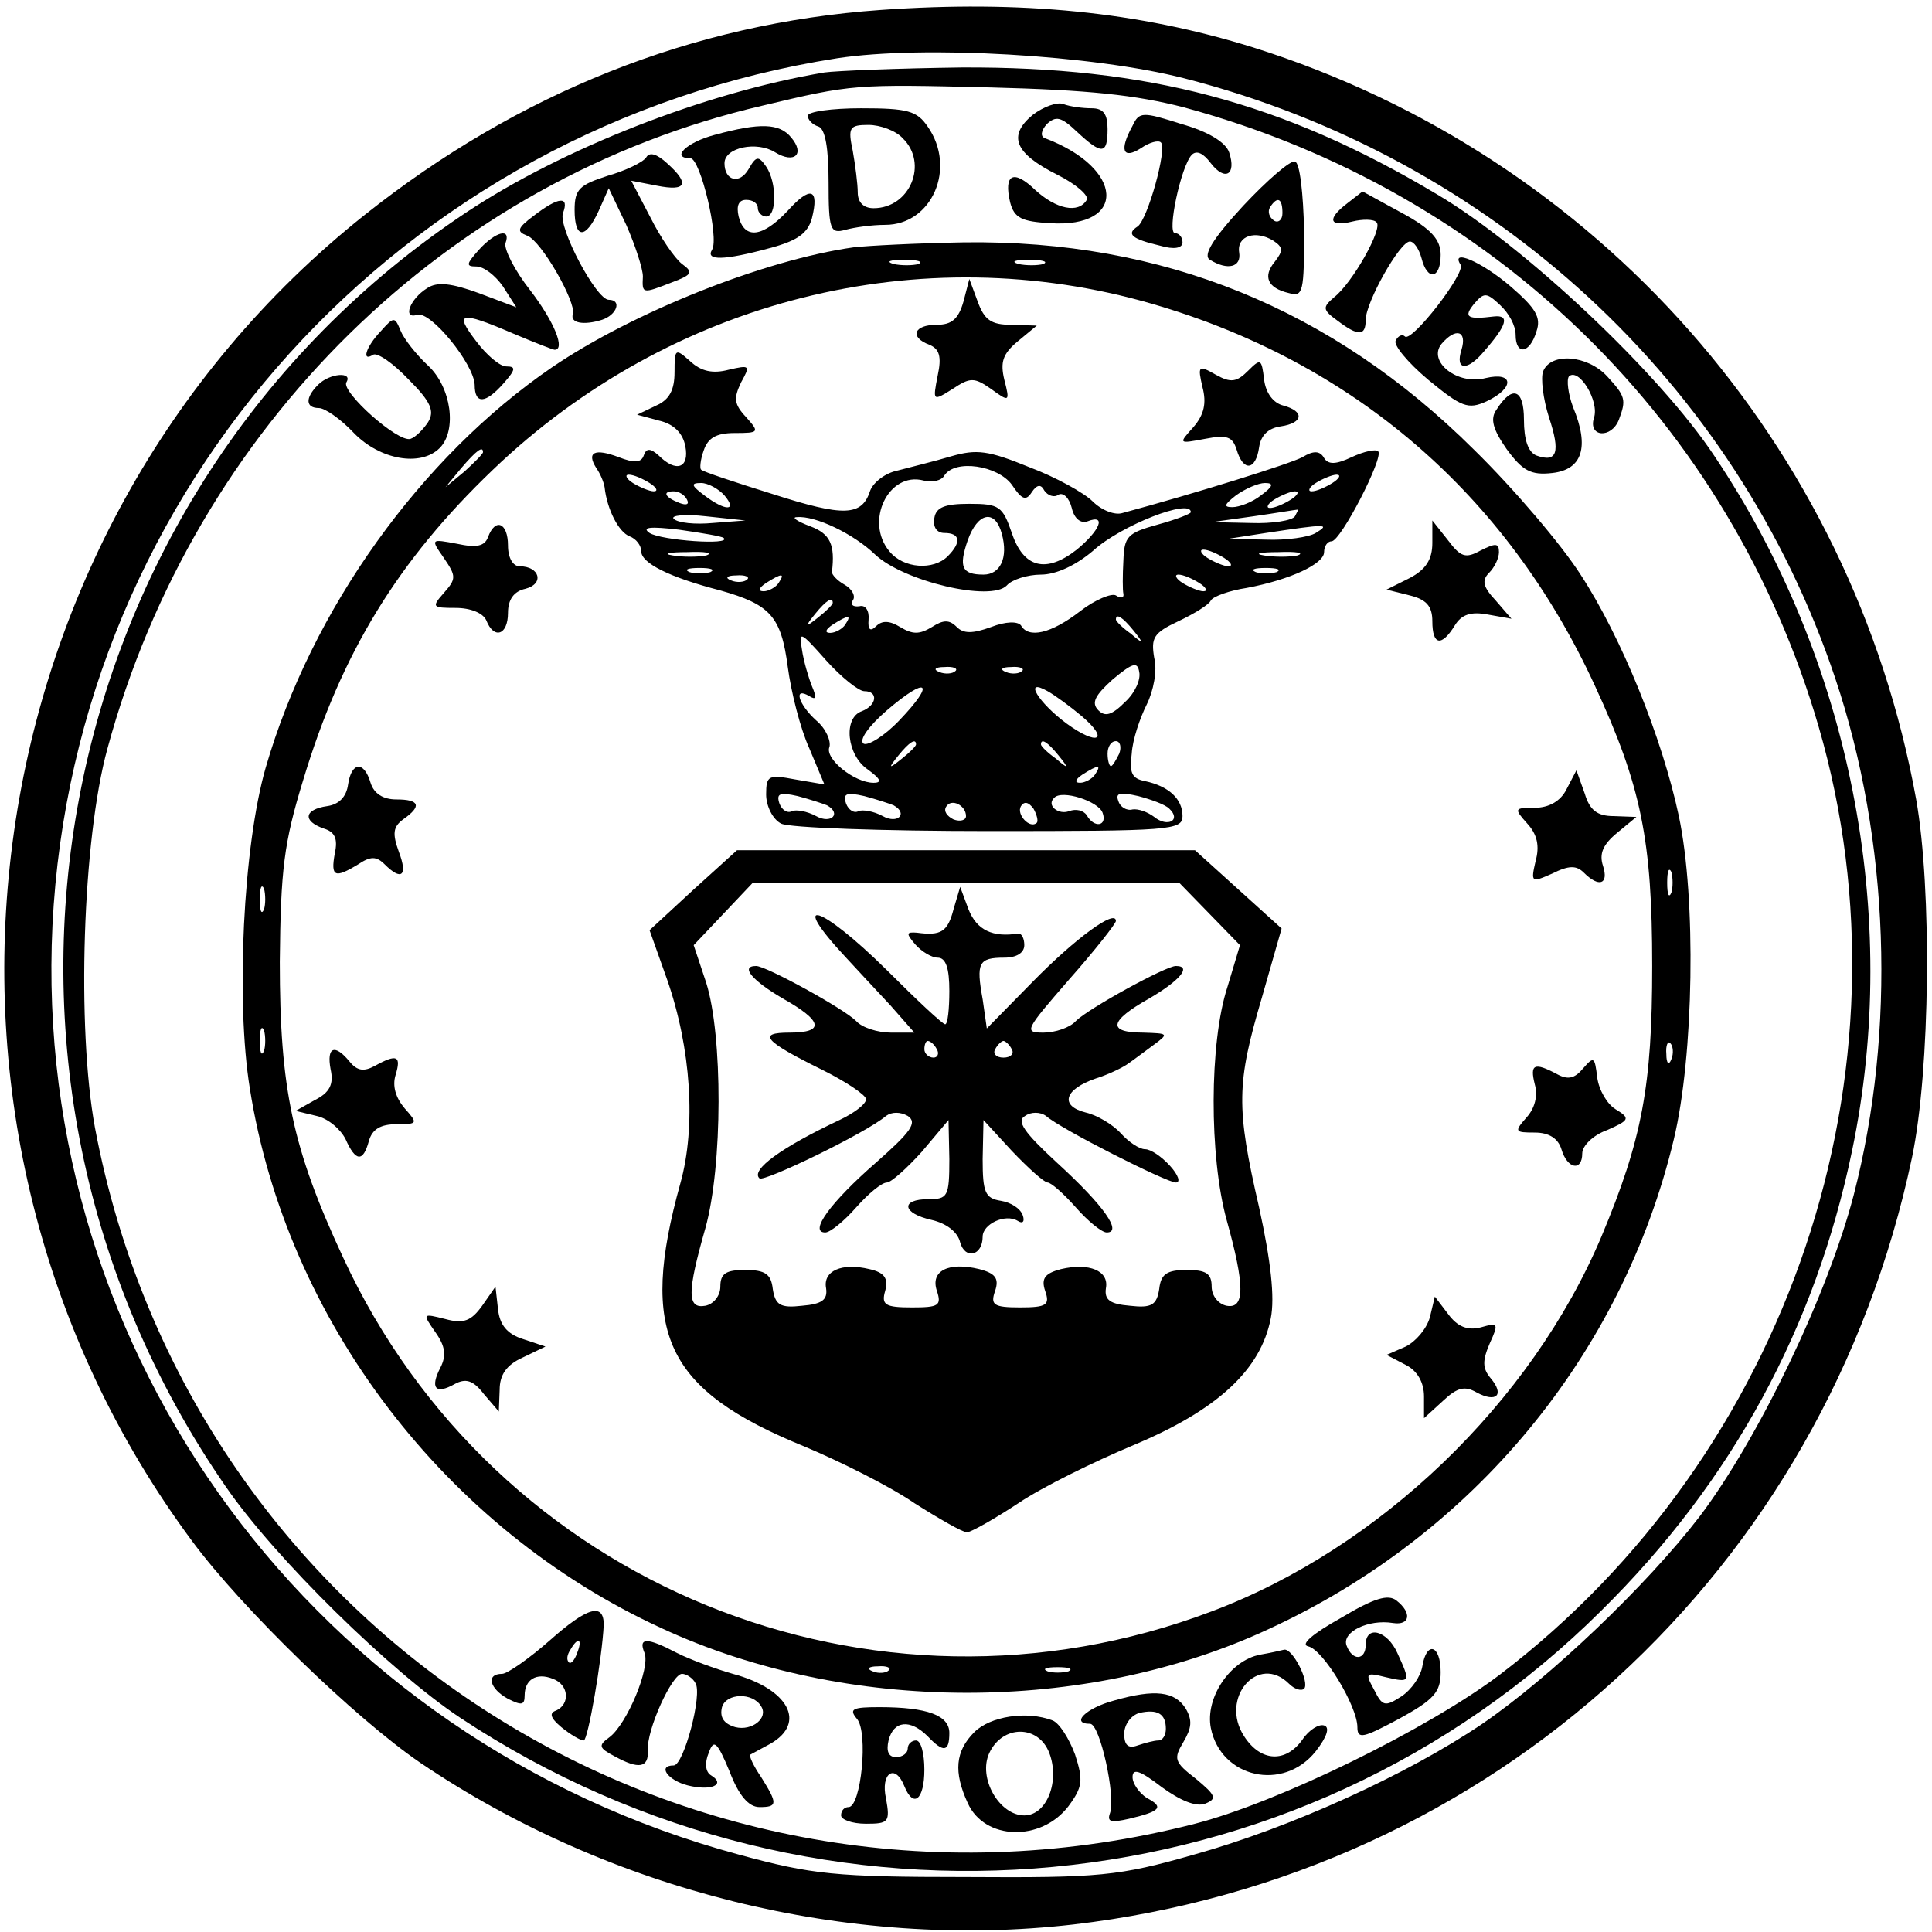 <?xml version="1.0" encoding="UTF-8" standalone="yes"?>
<svg version="1.0" xmlns="http://www.w3.org/2000/svg" width="100%" height="100%" viewBox="0 0 232 232" preserveAspectRatio="xMidYMid meet">
  <g transform="translate(0,232) scale(0.1,-0.1)" fill="#000000" stroke="none">
    <path d="M1057 2308 c-225 -16 -434 -99 -619 -246 -483 -384 -576 -1096 -207
-1593 60 -81 195 -212 274 -266 228 -154 514 -225 784 -194 503 59 902 424
1007 921 22 105 24 323 5 430 -77 426 -383 773 -796 903 -138 43 -279 57 -448
45z m365 -82 c370 -95 663 -365 782 -721 65 -194 73 -423 22 -620 -31 -119
-114 -292 -185 -386 -63 -82 -179 -193 -261 -249 -90 -61 -231 -125 -346 -157
-91 -26 -113 -28 -274 -27 -157 0 -185 3 -273 27 -507 137 -849 600 -824 1116
26 525 419 959 942 1041 104 16 308 4 417 -24z"/>
    <path d="M990 2233 c-143 -24 -314 -91 -430 -168 -506 -336 -637 -1027 -289
-1530 59 -86 199 -223 282 -278 434 -287 1006 -233 1370 129 157 155 257 340
301 552 59 283 -2 591 -165 834 -66 100 -230 254 -334 315 -186 111 -348 153
-570 152 -77 -1 -151 -4 -165 -6z m432 -42 c372 -101 656 -379 762 -744 120
-413 -35 -873 -383 -1138 -86 -65 -265 -153 -366 -179 -604 -155 -1206 225
-1321 836 -22 120 -15 346 15 455 105 387 408 684 786 772 109 26 111 26 275
22 117 -3 174 -9 232 -24z"/>
    <path d="M1240 2182 c-30 -25 -22 -46 30 -72 22 -11 38 -25 35 -30 -10 -17
-37 -11 -62 12 -26 25 -38 19 -30 -15 5 -19 14 -23 48 -25 93 -6 89 66 -6 102
-6 2 -5 9 2 17 11 10 17 9 36 -9 30 -28 37 -28 37 3 0 18 -5 25 -19 25 -11 0
-26 2 -34 5 -7 3 -24 -3 -37 -13z"/>
    <path d="M970 2181 c0 -5 6 -11 13 -13 8 -3 12 -26 12 -67 0 -57 2 -62 20 -57
11 3 32 6 48 6 56 0 86 68 51 118 -13 19 -24 22 -80 22 -35 0 -64 -4 -64 -9z
m114 -27 c31 -30 9 -84 -35 -84 -12 0 -19 7 -19 19 0 10 -3 33 -6 50 -6 28 -4
31 19 31 14 0 33 -7 41 -16z"/>
    <path d="M1360 2169 c-16 -29 -12 -41 10 -27 10 7 21 10 24 7 8 -7 -16 -93
-28 -101 -14 -9 -7 -15 27 -23 17 -5 27 -3 27 4 0 6 -4 11 -9 11 -10 0 7 80
20 94 6 6 14 2 23 -10 17 -22 31 -14 22 13 -4 12 -25 25 -57 34 -47 15 -51 15
-59 -2z"/>
    <path d="M858 2158 c-34 -9 -53 -28 -29 -28 12 0 35 -96 26 -110 -8 -13 14
-13 69 2 34 9 46 18 51 36 9 36 -2 39 -29 9 -30 -32 -52 -35 -59 -7 -3 13 0
20 9 20 8 0 14 -4 14 -10 0 -5 5 -10 10 -10 13 0 13 41 0 60 -9 13 -12 13 -21
-3 -11 -19 -29 -14 -29 7 0 19 39 27 61 13 23 -14 36 -2 19 18 -14 17 -37 18
-92 3z"/>
    <path d="M776 2131 c-4 -6 -25 -16 -46 -22 -34 -11 -40 -16 -40 -41 0 -35 13
-36 29 -1 l12 27 21 -44 c11 -25 20 -53 20 -62 -1 -21 -1 -21 35 -7 24 9 26
12 12 22 -9 7 -26 32 -38 56 l-23 44 31 -6 c35 -7 40 2 12 27 -12 11 -21 14
-25 7z"/>
    <path d="M1493 2073 c-37 -40 -49 -60 -40 -65 21 -13 38 -9 35 9 -3 20 20 27
41 14 12 -8 12 -12 2 -25 -15 -18 -9 -32 17 -38 17 -5 18 2 18 75 -1 44 -5 82
-11 83 -5 2 -33 -22 -62 -53z m47 -9 c0 -8 -5 -12 -10 -9 -6 4 -8 11 -5 16 9
14 15 11 15 -7z"/>
    <path d="M1618 2076 c-25 -19 -22 -29 6 -22 12 3 26 3 29 -1 8 -7 -29 -73 -51
-90 -14 -12 -14 -15 4 -28 25 -19 34 -19 34 1 0 21 41 94 53 94 5 0 11 -9 14
-20 7 -28 23 -25 23 4 0 18 -11 31 -46 50 -26 14 -47 26 -48 26 0 0 -9 -7 -18
-14z"/>
    <path d="M641 2061 c-20 -15 -21 -19 -8 -24 17 -6 59 -80 55 -94 -4 -11 13
-14 35 -7 18 6 24 24 8 24 -15 0 -61 87 -55 104 8 21 -5 20 -35 -3z"/>
    <path d="M575 2020 c-15 -17 -16 -20 -3 -20 9 0 23 -11 32 -24 l16 -25 -45 17
c-33 12 -50 14 -62 6 -21 -13 -30 -38 -12 -32 16 5 68 -59 69 -84 0 -24 13
-23 35 2 14 16 15 20 3 20 -8 0 -24 14 -36 30 -27 35 -20 37 43 10 26 -11 49
-20 51 -20 13 0 0 33 -29 71 -19 24 -32 50 -30 57 7 19 -12 14 -32 -8z"/>
    <path d="M1025 2023 c-107 -15 -265 -78 -362 -144 -158 -108 -289 -291 -344
-481 -27 -94 -36 -280 -19 -385 44 -279 235 -529 494 -648 222 -103 509 -104
730 -1 245 113 424 329 486 588 24 100 27 289 6 388 -20 94 -69 215 -118 290
-23 36 -80 103 -128 150 -171 170 -374 252 -612 249 -57 -1 -116 -4 -133 -6z
m78 -20 c-7 -2 -21 -2 -30 0 -10 3 -4 5 12 5 17 0 24 -2 18 -5z m150 0 c-7 -2
-21 -2 -30 0 -10 3 -4 5 12 5 17 0 24 -2 18 -5z m131 -48 c241 -70 425 -228
531 -458 56 -121 69 -186 69 -337 0 -144 -12 -208 -61 -325 -84 -199 -266
-374 -468 -450 -407 -154 -861 31 -1043 425 -61 131 -76 203 -76 355 1 111 5
143 28 218 46 153 114 264 228 373 213 204 513 280 792 199z m-804 -178 c0 -2
-10 -12 -22 -23 l-23 -19 19 23 c18 21 26 27 26 19z m1427 -529 c-3 -7 -5 -2
-5 12 0 14 2 19 5 13 2 -7 2 -19 0 -25z m-1690 -20 c-3 -7 -5 -2 -5 12 0 14 2
19 5 13 2 -7 2 -19 0 -25z m0 -170 c-3 -7 -5 -2 -5 12 0 14 2 19 5 13 2 -7 2
-19 0 -25z m1690 -10 c-3 -8 -6 -5 -6 6 -1 11 2 17 5 13 3 -3 4 -12 1 -19z
m-940 -734 c-3 -3 -12 -4 -19 -1 -8 3 -5 6 6 6 11 1 17 -2 13 -5z m216 -1 c-7
-2 -19 -2 -25 0 -7 3 -2 5 12 5 14 0 19 -2 13 -5z"/>
    <path d="M1157 1958 c-6 -21 -14 -28 -32 -28 -28 0 -33 -15 -9 -24 12 -5 15
-14 10 -37 -6 -31 -6 -31 18 -16 21 14 26 14 46 0 22 -16 23 -16 16 11 -5 21
-2 31 16 46 l23 19 -31 1 c-24 0 -32 6 -40 28 l-10 27 -7 -27z"/>
    <path d="M810 1873 c0 -21 -6 -33 -22 -40 l-23 -11 26 -7 c18 -4 29 -15 32
-31 5 -26 -11 -32 -32 -11 -10 9 -15 9 -18 0 -3 -9 -12 -9 -30 -2 -29 11 -39
6 -27 -13 5 -7 9 -17 10 -23 3 -27 17 -54 30 -59 8 -3 14 -11 14 -18 0 -14 33
-31 95 -47 60 -17 73 -31 81 -92 4 -30 15 -74 26 -98 l18 -43 -35 6 c-32 6
-35 5 -35 -18 0 -14 8 -30 18 -35 9 -5 122 -9 250 -9 217 0 232 1 232 18 0 21
-17 36 -45 42 -16 3 -19 10 -16 33 1 17 10 43 18 59 8 16 13 41 9 56 -4 24 -1
30 29 44 19 9 37 20 39 25 3 5 23 12 43 15 53 10 93 29 93 43 0 7 4 13 9 13
11 0 63 101 56 108 -3 3 -17 0 -32 -7 -19 -9 -28 -9 -33 -1 -5 9 -13 9 -26 1
-15 -8 -127 -43 -216 -67 -9 -3 -25 3 -36 14 -10 10 -44 29 -76 41 -49 20 -63
22 -94 13 -20 -6 -49 -13 -64 -17 -15 -3 -29 -14 -33 -24 -10 -31 -31 -32
-118 -4 -45 14 -84 27 -85 29 -2 1 -1 12 3 23 5 15 15 21 37 21 30 0 30 1 14
19 -15 16 -15 23 -6 42 11 20 11 21 -15 15 -19 -5 -33 -2 -46 10 -18 16 -19
16 -19 -13z m405 -135 c12 -18 17 -20 24 -9 6 9 11 10 15 2 4 -6 12 -9 17 -5
6 3 13 -4 16 -16 3 -13 11 -19 19 -16 23 9 15 -11 -13 -34 -37 -29 -64 -22
-78 20 -11 32 -15 35 -51 35 -29 0 -40 -4 -42 -17 -2 -11 3 -18 12 -18 19 0
21 -11 4 -28 -17 -17 -53 -15 -70 6 -30 36 -1 96 41 85 10 -3 22 0 25 6 13 20
64 12 81 -11z m-435 2 c8 -5 11 -10 5 -10 -5 0 -17 5 -25 10 -8 5 -10 10 -5
10 6 0 17 -5 25 -10z m820 0 c-8 -5 -19 -10 -25 -10 -5 0 -3 5 5 10 8 5 20 10
25 10 6 0 3 -5 -5 -10z m-730 -15 c16 -19 1 -19 -24 0 -16 12 -17 15 -4 15 8
0 21 -7 28 -15z m644 0 c-10 -8 -26 -14 -34 -14 -11 0 -10 3 4 14 11 8 27 15
35 15 11 0 10 -4 -5 -15z m-689 -5 c3 -6 -1 -7 -9 -4 -18 7 -21 14 -7 14 6 0
13 -4 16 -10z m725 0 c-8 -5 -19 -10 -25 -10 -5 0 -3 5 5 10 8 5 20 10 25 10
6 0 3 -5 -5 -10z m-694 -28 c-21 -2 -42 0 -47 5 -4 4 13 6 39 3 l47 -5 -39 -3z
m574 13 c0 -2 -18 -9 -40 -15 -36 -10 -40 -14 -41 -43 -1 -18 -1 -36 0 -40 1
-5 -3 -6 -9 -2 -5 3 -25 -5 -43 -19 -35 -27 -62 -33 -71 -17 -4 5 -18 5 -36
-2 -22 -8 -33 -8 -41 0 -9 9 -16 9 -30 0 -15 -9 -23 -9 -38 0 -13 8 -22 8 -29
1 -7 -7 -10 -4 -9 8 1 11 -4 18 -11 16 -8 -1 -11 2 -8 7 4 5 -1 14 -10 19 -9
5 -15 12 -15 15 4 33 -2 46 -26 55 -16 6 -23 11 -16 11 22 2 68 -20 94 -45 34
-32 139 -57 158 -37 6 7 25 13 41 13 18 0 42 11 63 29 33 30 117 63 117 46z
m125 -5 c-3 -5 -27 -9 -53 -8 l-47 1 50 7 c28 4 51 8 53 8 2 1 0 -2 -3 -8z
m-352 -21 c8 -29 -2 -49 -22 -49 -26 0 -30 9 -19 41 12 34 33 38 41 8z m-334
-5 c10 -9 -75 -3 -89 6 -10 7 1 8 35 4 28 -4 52 -8 54 -10z m711 6 c-8 -5 -35
-9 -60 -8 l-45 1 45 7 c73 11 78 11 60 0z m-732 -27 c-10 -2 -28 -2 -40 0 -13
2 -5 4 17 4 22 1 32 -1 23 -4z m622 -3 c8 -5 11 -10 5 -10 -5 0 -17 5 -25 10
-8 5 -10 10 -5 10 6 0 17 -5 25 -10z m88 3 c-10 -2 -28 -2 -40 0 -13 2 -5 4
17 4 22 1 32 -1 23 -4z m-705 -20 c-7 -2 -19 -2 -25 0 -7 3 -2 5 12 5 14 0 19
-2 13 -5z m680 0 c-7 -2 -19 -2 -25 0 -7 3 -2 5 12 5 14 0 19 -2 13 -5z m-636
-9 c-3 -3 -12 -4 -19 -1 -8 3 -5 6 6 6 11 1 17 -2 13 -5z m38 -4 c-3 -5 -12
-10 -18 -10 -7 0 -6 4 3 10 19 12 23 12 15 0z m505 0 c8 -5 11 -10 5 -10 -5 0
-17 5 -25 10 -8 5 -10 10 -5 10 6 0 17 -5 25 -10z m-440 -24 c0 -2 -8 -10 -17
-17 -16 -13 -17 -12 -4 4 13 16 21 21 21 13z m15 -26 c-3 -5 -12 -10 -18 -10
-7 0 -6 4 3 10 19 12 23 12 15 0z m346 -7 c13 -16 12 -17 -3 -4 -10 7 -18 15
-18 17 0 8 8 3 21 -13z m-323 -73 c17 0 15 -17 -3 -24 -23 -8 -18 -53 7 -70
15 -11 18 -16 7 -16 -23 0 -59 29 -53 43 2 7 -4 22 -16 32 -21 19 -28 41 -8
29 8 -5 9 -2 3 12 -4 10 -10 30 -12 44 -4 23 -2 22 29 -13 18 -20 39 -37 46
-37z m313 -13 c-16 -16 -24 -18 -32 -10 -9 9 -4 18 17 37 24 20 30 22 32 9 2
-9 -5 -25 -17 -36z m-204 37 c-3 -3 -12 -4 -19 -1 -8 3 -5 6 6 6 11 1 17 -2
13 -5z m80 0 c-3 -3 -12 -4 -19 -1 -8 3 -5 6 6 6 11 1 17 -2 13 -5z m-147 -59
c-18 -19 -38 -31 -43 -28 -6 4 6 21 28 40 49 42 59 34 15 -12z m219 5 c34 -29
19 -36 -18 -9 -34 25 -53 56 -23 39 9 -5 28 -19 41 -30z m-199 -34 c0 -2 -8
-10 -17 -17 -16 -13 -17 -12 -4 4 13 16 21 21 21 13z m171 -13 c13 -16 12 -17
-3 -4 -10 7 -18 15 -18 17 0 8 8 3 21 -13z m73 2 c-4 -8 -8 -15 -10 -15 -2 0
-4 7 -4 15 0 8 4 15 10 15 5 0 7 -7 4 -15z m-29 -25 c-3 -5 -12 -10 -18 -10
-7 0 -6 4 3 10 19 12 23 12 15 0z m-322 -37 c18 -10 5 -23 -13 -13 -11 6 -24
8 -29 6 -5 -3 -12 1 -15 9 -4 12 0 14 22 9 15 -4 30 -9 35 -11z m80 0 c18 -10
5 -23 -13 -13 -11 6 -24 8 -29 6 -5 -3 -12 1 -15 9 -4 12 0 14 22 9 15 -4 30
-9 35 -11z m251 -9 c6 -16 -10 -19 -19 -3 -4 6 -13 8 -21 5 -13 -5 -28 7 -18
16 9 10 53 -4 58 -18z m80 5 c15 -14 -2 -23 -18 -10 -8 6 -19 10 -26 9 -7 -2
-15 3 -17 10 -4 10 2 11 24 6 15 -4 32 -10 37 -15z m-244 -9 c0 -5 -7 -7 -15
-4 -8 4 -12 10 -9 15 6 11 24 2 24 -11z m85 -8 c-8 -8 -25 10 -19 20 4 6 9 5
15 -3 4 -7 6 -15 4 -17z"/>
    <path d="M1499 1875 c-14 -14 -21 -15 -39 -5 -21 12 -22 11 -16 -15 5 -19 2
-33 -11 -48 -18 -20 -18 -20 14 -14 26 5 33 3 38 -13 8 -27 23 -25 27 3 2 14
11 23 26 25 27 4 29 18 3 25 -12 3 -21 15 -23 31 -3 25 -4 26 -19 11z"/>
    <path d="M586 1675 c-4 -11 -14 -13 -37 -8 -32 6 -32 6 -16 -17 15 -22 15 -25
0 -42 -15 -17 -14 -18 14 -18 18 0 33 -6 37 -15 9 -23 26 -18 26 9 0 16 7 26
21 29 23 6 17 27 -7 27 -8 0 -14 10 -14 25 0 27 -15 34 -24 10z"/>
    <path d="M1720 1668 c0 -20 -8 -32 -27 -42 l-28 -14 28 -7 c20 -5 27 -13 27
-31 0 -29 11 -31 27 -5 8 13 19 17 40 13 l28 -5 -19 22 c-15 16 -17 24 -8 33
7 7 12 18 12 25 0 11 -4 11 -22 2 -18 -10 -24 -8 -39 12 l-19 24 0 -27z"/>
    <path d="M418 1378 c-2 -15 -11 -24 -25 -26 -28 -4 -30 -18 -4 -27 13 -4 17
-12 13 -30 -5 -28 0 -30 28 -13 15 10 22 10 32 0 20 -20 28 -14 17 15 -8 22
-7 30 5 39 23 16 20 24 -8 24 -16 0 -27 7 -31 20 -8 27 -23 25 -27 -2z"/>
    <path d="M1881 1372 c-7 -14 -21 -22 -38 -22 -25 0 -25 -1 -9 -19 12 -13 15
-27 10 -45 -6 -26 -5 -26 20 -15 20 10 29 10 38 1 18 -18 30 -14 23 8 -5 15 0
26 17 40 l23 19 -27 1 c-20 0 -29 7 -35 27 l-10 28 -12 -23z"/>
    <path d="M832 1251 l-52 -48 21 -59 c29 -83 35 -177 16 -245 -50 -180 -18
-248 149 -316 43 -18 103 -48 132 -68 30 -19 58 -35 63 -35 5 0 33 16 62 35
28 19 91 50 139 70 100 42 152 90 164 152 5 25 0 69 -14 133 -28 121 -27 149
3 251 l24 84 -52 47 -52 47 -275 0 -275 0 -53 -48z m621 -29 l36 -37 -15 -50
c-22 -67 -22 -204 -1 -280 22 -79 22 -107 0 -103 -10 2 -18 12 -18 23 0 16 -7
20 -30 20 -24 0 -31 -5 -33 -23 -3 -19 -9 -23 -35 -20 -24 2 -31 7 -29 21 4
21 -20 31 -54 23 -19 -5 -24 -11 -19 -26 6 -17 2 -20 -30 -20 -32 0 -36 3 -30
20 5 15 0 21 -19 26 -37 9 -59 -2 -51 -26 6 -18 2 -20 -30 -20 -32 0 -37 3
-32 20 4 15 -1 22 -19 26 -33 8 -56 -2 -52 -23 2 -14 -5 -19 -29 -21 -26 -3
-32 1 -35 20 -2 18 -9 23 -33 23 -23 0 -30 -4 -30 -20 0 -11 -8 -21 -18 -23
-22 -4 -22 16 0 93 21 75 21 232 1 295 l-15 45 36 38 35 37 256 0 256 0 37
-38z"/>
    <path d="M1145 1228 c-7 -27 -15 -32 -44 -28 -13 1 -13 -1 -2 -14 8 -9 20 -16
27 -16 10 0 14 -13 14 -40 0 -22 -2 -40 -5 -40 -3 0 -34 29 -70 65 -80 79
-120 91 -49 15 13 -14 37 -40 53 -57 l29 -33 -28 0 c-16 0 -35 6 -42 14 -15
15 -108 66 -120 66 -20 0 -4 -18 32 -39 48 -27 51 -41 8 -41 -39 0 -31 -10 40
-45 28 -14 52 -30 52 -35 0 -6 -15 -17 -32 -25 -70 -33 -107 -60 -96 -70 5 -5
129 55 152 75 7 5 17 5 26 0 12 -8 4 -19 -38 -56 -55 -48 -81 -84 -61 -84 6 0
23 14 37 30 15 17 31 30 37 30 5 0 24 17 42 37 l32 38 1 -47 c0 -45 -2 -48
-25 -48 -34 0 -32 -17 4 -25 17 -4 31 -14 34 -27 6 -21 27 -16 27 7 0 15 27
28 42 19 6 -4 9 -1 6 7 -3 8 -14 15 -26 17 -19 3 -22 10 -22 50 l1 47 34 -37
c20 -21 39 -38 43 -38 4 0 19 -13 34 -30 14 -16 31 -30 37 -30 19 0 -3 32 -60
84 -39 36 -49 50 -38 56 7 5 18 5 25 0 18 -16 145 -80 156 -80 6 0 3 9 -7 20
-10 11 -23 20 -30 20 -7 0 -20 9 -29 19 -10 11 -29 22 -42 25 -32 8 -26 28 12
41 16 5 34 14 39 18 6 4 19 14 30 22 19 14 18 14 -12 15 -44 0 -41 14 7 41 36
21 52 39 32 39 -12 0 -105 -51 -120 -66 -7 -8 -25 -14 -39 -14 -24 0 -22 3 31
64 31 35 56 67 56 70 0 15 -49 -21 -100 -73 l-55 -56 -5 35 c-8 44 -5 50 26
50 15 0 24 6 24 15 0 8 -3 14 -7 14 -31 -5 -50 4 -60 29 l-10 27 -8 -27z m-20
-168 c3 -5 1 -10 -4 -10 -6 0 -11 5 -11 10 0 6 2 10 4 10 3 0 8 -4 11 -10z
m90 0 c3 -5 -1 -10 -10 -10 -9 0 -13 5 -10 10 3 6 8 10 10 10 2 0 7 -4 10 -10z"/>
    <path d="M397 1036 c4 -18 -1 -28 -19 -37 l-23 -13 25 -6 c14 -3 29 -16 35
-28 12 -27 21 -28 28 -2 4 14 14 20 33 20 26 0 26 1 10 19 -11 13 -15 27 -11
40 7 23 2 26 -25 11 -13 -7 -21 -6 -30 5 -18 22 -28 18 -23 -9z"/>
    <path d="M1901 1037 c-10 -12 -18 -14 -31 -7 -28 15 -33 12 -27 -12 4 -14 0
-29 -10 -40 -15 -17 -14 -18 10 -18 17 0 28 -7 32 -20 7 -24 25 -27 25 -5 0 9
13 22 30 28 27 12 28 14 10 25 -10 6 -20 23 -22 38 -3 25 -4 26 -17 11z"/>
    <path d="M579 752 c-13 -18 -22 -22 -44 -16 -28 7 -28 7 -12 -16 12 -17 13
-28 6 -42 -13 -25 -6 -33 17 -20 13 7 22 5 35 -12 l18 -21 1 26 c0 18 8 30 28
39 l27 13 -27 9 c-19 6 -28 17 -30 36 l-3 27 -16 -23z"/>
    <path d="M1717 738 c-4 -14 -17 -29 -29 -35 l-23 -10 23 -12 c14 -7 22 -21 22
-38 l0 -26 23 21 c17 16 26 18 40 10 24 -13 34 -3 17 17 -10 12 -10 21 -1 42
11 24 10 25 -11 19 -16 -4 -28 1 -39 16 l-16 21 -6 -25z"/>
    <path d="M1754 2002 c6 -10 -59 -94 -67 -86 -3 3 -8 1 -11 -5 -3 -5 14 -26 39
-47 40 -33 48 -36 70 -26 34 16 33 36 -1 28 -34 -9 -70 20 -53 41 17 20 31 16
24 -7 -8 -25 7 -26 27 -2 28 32 31 44 12 42 -32 -4 -37 -1 -24 15 12 14 15 14
31 -1 11 -10 19 -25 19 -36 0 -25 17 -23 25 4 6 17 -1 28 -31 54 -35 30 -73
46 -60 26z"/>
    <path d="M457 1922 c-18 -19 -23 -37 -9 -28 5 3 24 -10 43 -30 27 -27 31 -38
23 -51 -6 -9 -15 -18 -21 -20 -15 -5 -84 57 -77 68 8 13 -20 11 -34 -3 -16
-16 -15 -28 1 -28 7 0 26 -13 42 -30 31 -32 80 -41 103 -18 21 21 14 73 -14
99 -14 13 -29 32 -33 42 -7 17 -8 17 -24 -1z"/>
    <path d="M1853 1874 c-3 -8 0 -33 7 -55 14 -42 10 -55 -15 -46 -10 4 -15 19
-15 43 0 37 -14 42 -33 12 -8 -11 -4 -24 12 -47 19 -26 29 -32 55 -29 36 4 45
31 25 79 -6 16 -8 33 -5 37 12 11 37 -30 30 -50 -7 -23 21 -25 30 -2 9 24 8
28 -14 52 -24 26 -68 29 -77 6z"/>
    <path d="M1610 377 c-34 -19 -49 -32 -39 -34 18 -4 59 -72 59 -97 0 -15 7 -13
50 10 42 23 50 32 50 56 0 33 -17 38 -22 7 -2 -12 -13 -28 -25 -36 -20 -13
-23 -12 -33 8 -11 20 -10 21 14 15 30 -7 30 -6 14 29 -12 27 -38 34 -38 10 0
-19 -16 -20 -23 -1 -6 16 26 32 56 27 20 -3 23 12 4 27 -10 8 -27 3 -67 -21z"/>
    <path d="M660 350 c-25 -22 -51 -40 -57 -40 -20 0 -15 -18 7 -30 16 -8 20 -8
20 4 0 19 14 28 34 20 19 -7 21 -30 4 -38 -9 -3 -7 -9 6 -20 11 -9 23 -16 27
-16 5 0 22 98 24 139 0 27 -20 21 -65 -19z m33 -15 c-3 -9 -8 -14 -10 -11 -3
3 -2 9 2 15 9 16 15 13 8 -4z"/>
    <path d="M774 335 c7 -18 -21 -85 -42 -101 -14 -10 -13 -13 6 -23 29 -16 41
-14 40 7 -2 24 29 92 41 92 5 0 13 -5 16 -11 9 -13 -14 -99 -26 -99 -20 0 -7
-18 17 -24 28 -7 46 1 28 12 -7 4 -8 15 -3 27 6 17 10 14 25 -22 11 -29 23
-43 36 -43 22 0 22 4 2 36 -9 13 -15 26 -13 27 2 1 13 7 24 13 44 25 22 66
-45 84 -21 6 -51 17 -67 25 -36 19 -47 19 -39 0z m140 -64 c9 -14 -11 -30 -31
-25 -14 4 -19 12 -16 24 5 17 37 18 47 1z"/>
    <path d="M1513 333 c-36 -7 -66 -52 -59 -88 12 -60 87 -77 126 -28 14 18 17
29 10 31 -6 2 -18 -5 -26 -17 -20 -28 -50 -27 -70 4 -30 46 17 100 54 63 6 -6
14 -9 18 -6 7 8 -14 49 -24 47 -4 -1 -17 -4 -29 -6z"/>
    <path d="M1338 278 c-34 -9 -53 -28 -29 -28 12 0 31 -88 24 -107 -4 -11 1 -12
23 -7 38 9 42 14 21 25 -9 6 -17 17 -17 25 0 11 9 8 35 -12 22 -16 41 -24 52
-20 15 6 13 10 -11 30 -26 20 -27 24 -15 44 10 17 11 26 3 40 -13 21 -37 24
-86 10z m62 -34 c0 -8 -4 -14 -9 -14 -5 0 -16 -3 -25 -6 -11 -4 -16 0 -16 14
0 11 8 22 18 25 22 5 32 -1 32 -19z"/>
    <path d="M1029 256 c14 -16 5 -106 -10 -106 -5 0 -9 -4 -9 -10 0 -5 13 -10 30
-10 27 0 29 2 24 30 -7 31 11 43 22 15 11 -27 24 -16 24 20 0 19 -4 35 -10 35
-5 0 -10 -4 -10 -10 0 -5 -6 -10 -14 -10 -9 0 -12 7 -9 20 6 24 26 26 47 5 19
-20 26 -19 26 4 0 21 -26 31 -84 31 -32 0 -37 -2 -27 -14z"/>
    <path d="M1170 240 c-23 -23 -25 -48 -8 -85 20 -45 88 -47 121 -4 17 23 18 31
8 62 -7 19 -19 38 -27 41 -31 12 -75 5 -94 -14z m90 -25 c13 -34 -3 -75 -30
-75 -30 0 -56 45 -42 75 16 34 59 34 72 0z"/>
  </g>
</svg>